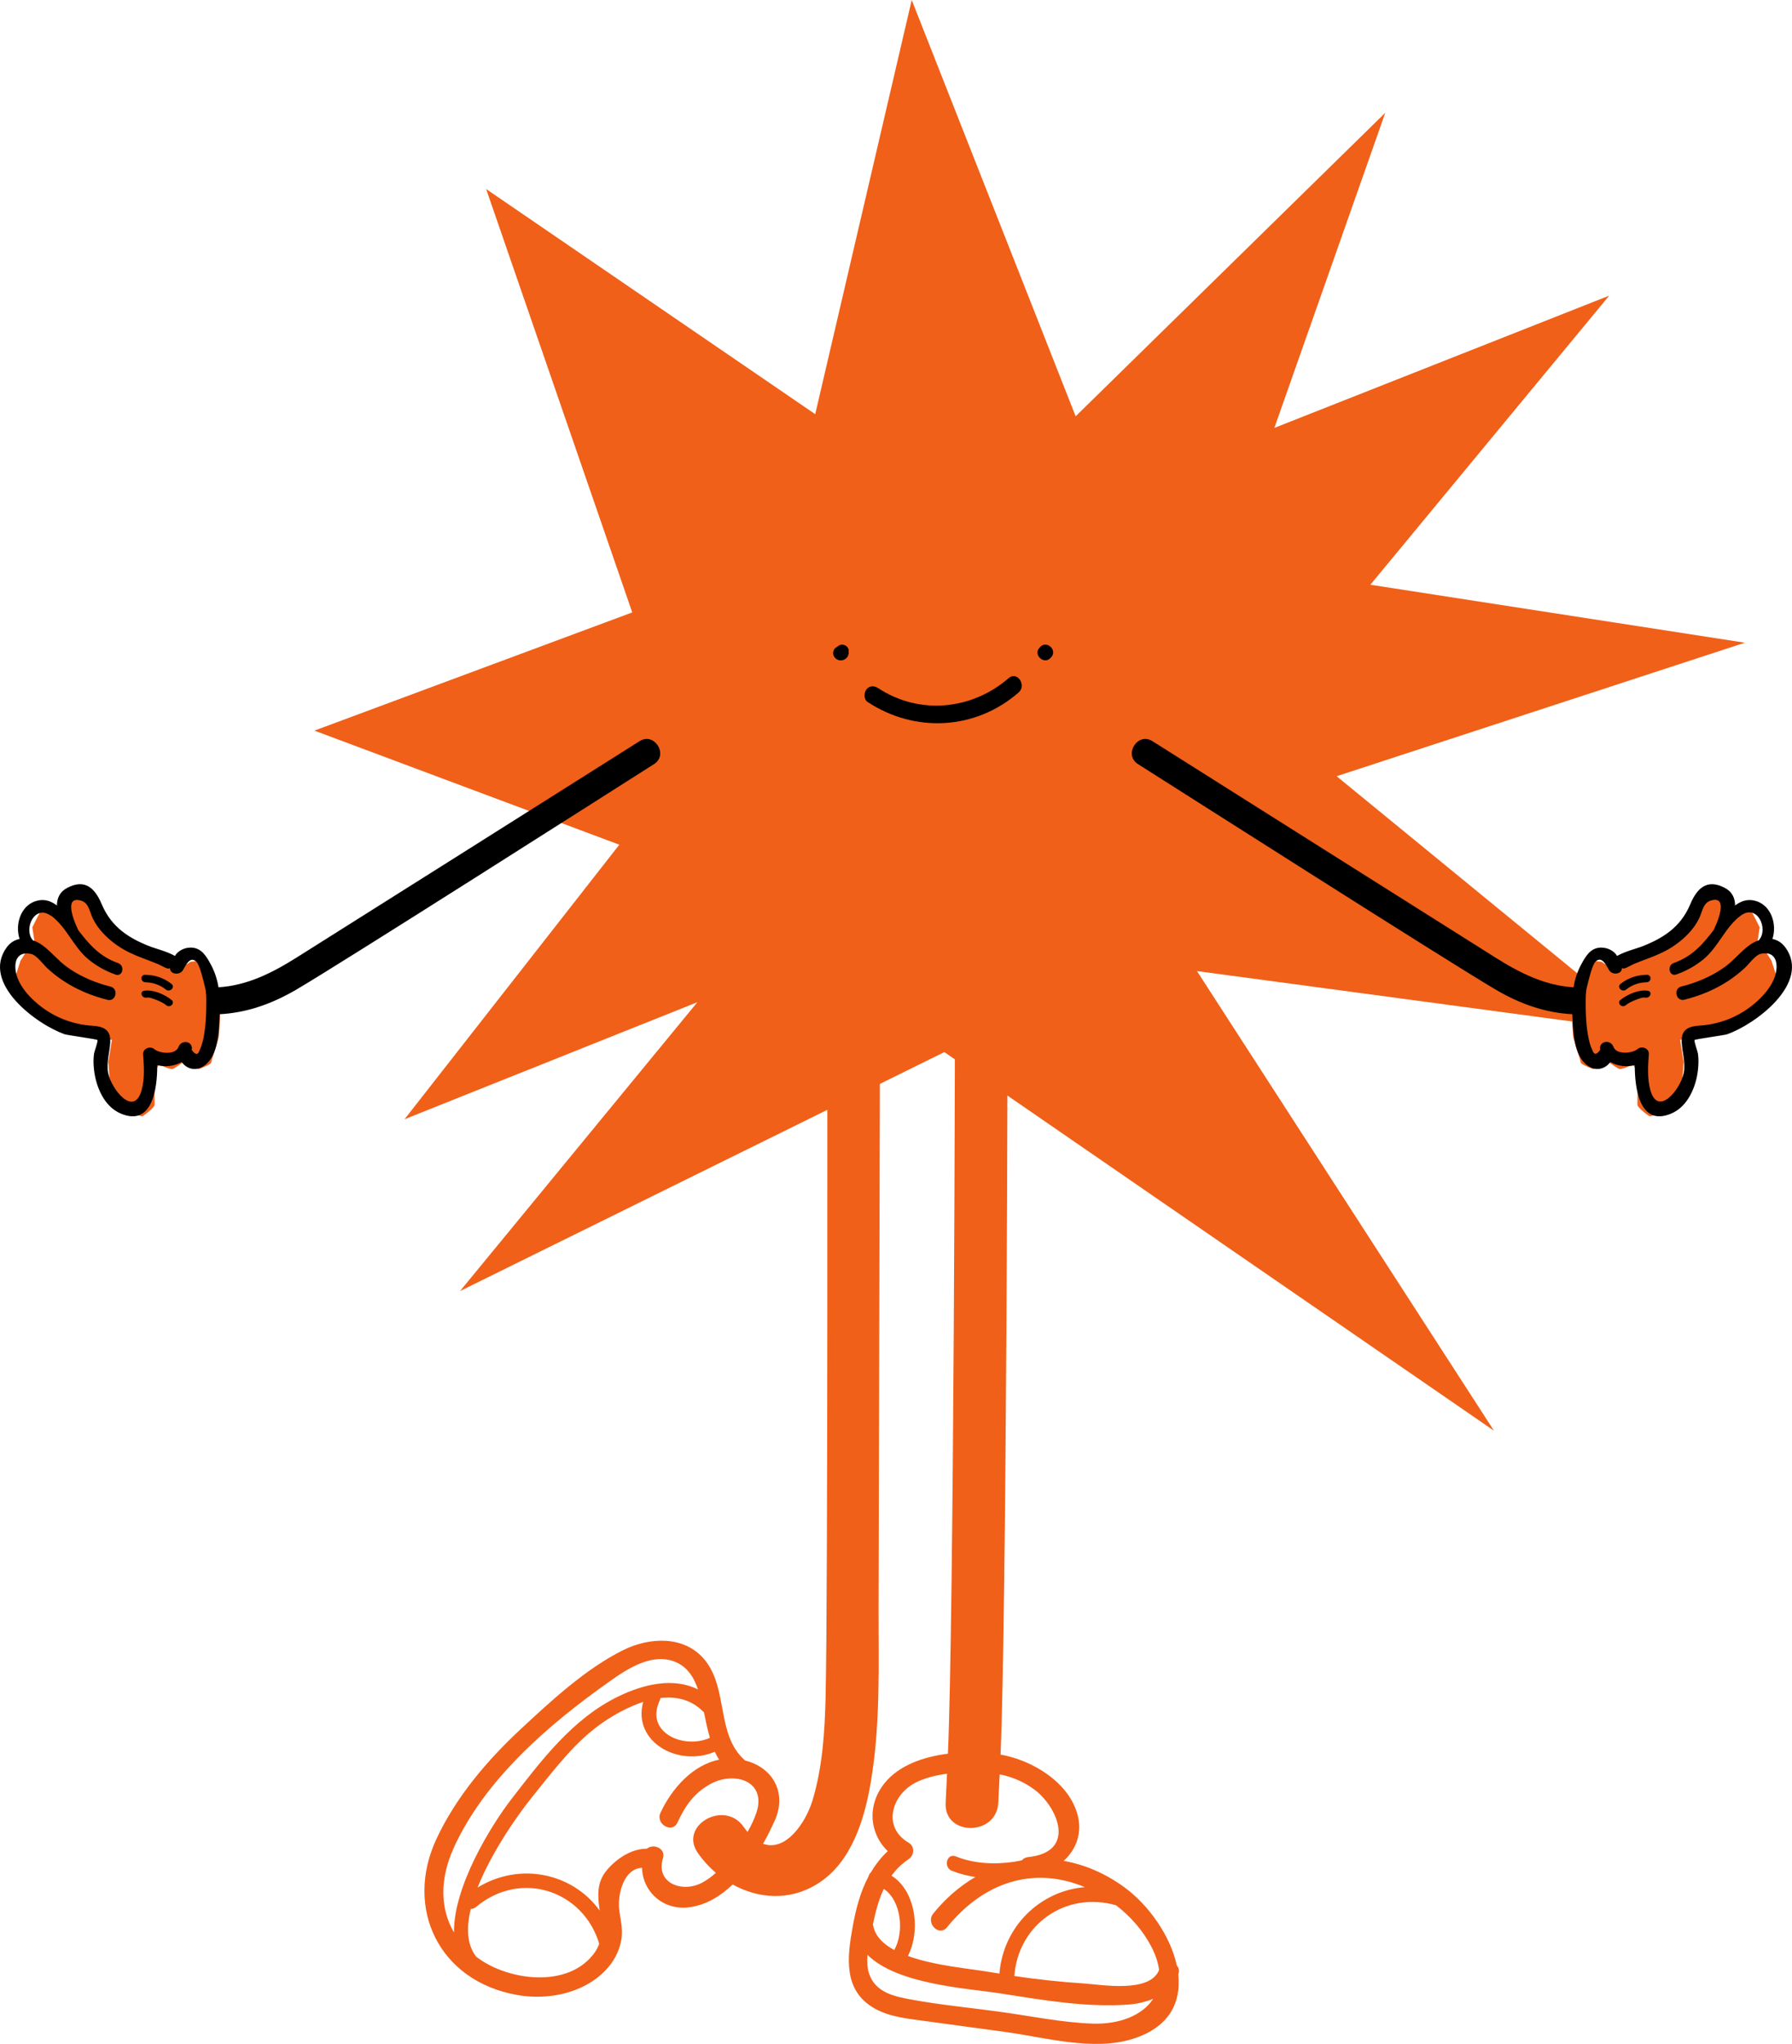 <?xml version="1.0" encoding="UTF-8"?> <svg xmlns="http://www.w3.org/2000/svg" width="114" height="130" viewBox="0 0 114 130" fill="none"><g clip-path="url(#clip0_2001_2319)"><path d="M56 58.599C56.004 56.469 52.639 56.465 52.634 58.599C52.621 65.287 52.678 101.263 52.521 107.951C52.468 110.132 52.328 112.36 51.704 114.464C51.259 115.958 49.975 117.795 48.544 117.272C48.827 116.769 49.072 116.271 49.281 115.808C50.076 114.047 49.19 112.425 47.4 111.974C47.391 111.965 47.387 111.957 47.378 111.952C45.549 110.351 46.343 107.406 44.828 105.569C43.545 104.01 41.319 104.122 39.642 104.955C37.267 106.135 35.08 108.162 33.164 109.943C30.998 111.952 29.012 114.288 27.763 116.967C25.716 121.354 27.907 125.999 32.893 126.888C34.836 127.236 37.097 126.789 38.503 125.338C39.04 124.784 39.402 124.11 39.529 123.359C39.647 122.664 39.459 122.08 39.385 121.401C39.297 120.569 39.625 118.864 40.843 118.796C40.882 120.337 42.218 121.565 43.929 121.298C44.955 121.14 45.846 120.594 46.61 119.86C48.26 120.775 50.259 120.921 52.027 119.804C54.188 118.444 55 115.687 55.398 113.339C56.026 109.63 55.882 105.882 55.891 102.134C55.9 97.378 55.991 63.355 56 58.599ZM41.973 108.14C41.995 108.093 42.008 108.046 42.017 108.003C42.999 107.887 43.955 108.084 44.724 108.857C44.741 108.874 44.759 108.887 44.781 108.904C44.898 109.454 45.003 110.003 45.16 110.531C43.506 111.287 40.987 110.197 41.978 108.14H41.973ZM28.842 117.576C30.824 113.193 34.892 109.69 38.782 106.942C39.904 106.148 41.441 105.131 42.89 105.676C43.733 105.994 44.147 106.693 44.405 107.458C42.842 106.668 40.943 107.119 39.328 107.904C36.434 109.308 34.43 111.978 32.522 114.447C31.238 116.108 28.846 119.989 28.881 122.908C27.969 121.363 27.999 119.452 28.846 117.581L28.842 117.576ZM30.885 124.849C30.675 124.729 30.488 124.595 30.304 124.462C29.693 123.698 29.658 122.608 29.951 121.414C30.06 121.414 30.169 121.38 30.274 121.298C33.151 118.881 37.119 120.268 38.119 123.63C38.053 123.814 37.966 123.994 37.844 124.17C36.324 126.33 32.915 126.034 30.893 124.853L30.885 124.849ZM44.663 119.749C43.375 120.423 41.694 119.757 42.174 118.195C42.371 117.559 41.559 117.233 41.153 117.585C40.17 117.576 39.219 118.22 38.603 118.95C37.931 119.749 38.027 120.629 38.149 121.517C36.425 119.135 33.081 118.405 30.383 120.053C31.321 117.684 33.081 115.245 33.858 114.288C35.211 112.622 36.578 110.763 38.376 109.54C39.092 109.05 39.991 108.552 40.917 108.248C40.218 110.772 43.139 112.42 45.475 111.416C45.553 111.588 45.645 111.759 45.745 111.922C44.043 112.266 42.724 113.781 42.017 115.301C41.685 116.014 42.764 116.64 43.095 115.924C43.58 114.88 44.13 114.065 45.165 113.485C46.71 112.618 48.806 113.275 48.111 115.318C47.98 115.709 47.784 116.117 47.557 116.516C47.474 116.417 47.387 116.31 47.304 116.19C46.086 114.447 43.165 116.1 44.396 117.86C44.724 118.328 45.112 118.753 45.54 119.118C45.269 119.362 44.981 119.581 44.658 119.749H44.663Z" fill="#F06019"></path><path d="M74.966 125.557C75.04 125.334 74.988 125.148 74.866 125.019C74.462 123.129 73.077 121.174 71.552 120.055C70.314 119.146 68.994 118.591 67.669 118.358C68.442 117.648 68.864 116.619 68.555 115.443C68.012 113.368 65.684 111.955 63.651 111.598C64.016 103.387 64.134 65.827 64.09 57.603C64.077 55.468 60.733 55.463 60.741 57.603C60.785 65.81 60.668 103.348 60.303 111.542C58.739 111.736 57.206 112.278 56.294 113.389C55.156 114.776 55.286 116.584 56.476 117.742C56.038 118.143 55.694 118.599 55.403 119.09C55.33 119.159 55.278 119.249 55.256 119.34C54.739 120.309 54.448 121.407 54.244 122.548C53.892 124.485 53.636 126.582 55.599 127.723C56.589 128.3 57.805 128.399 58.917 128.554C60.585 128.787 62.253 129.006 63.921 129.235C66.479 129.583 69.545 130.479 72.082 129.674C74.419 128.933 75.148 127.323 74.957 125.579C74.957 125.57 74.962 125.566 74.966 125.557ZM58.222 113.394C58.804 113.088 59.521 112.911 60.246 112.817C60.216 113.432 60.19 114.052 60.159 114.668C60.047 116.804 63.395 116.795 63.508 114.668C63.539 114.065 63.565 113.458 63.595 112.855C64.385 113.015 65.12 113.316 65.81 113.828C67.287 114.931 68.516 117.794 65.415 118.117C65.233 118.134 65.098 118.216 64.998 118.328C64.842 118.354 64.685 118.384 64.529 118.414C63.261 118.604 61.94 118.535 60.807 118.074C60.238 117.841 59.99 118.759 60.55 118.987C61.028 119.181 61.528 119.31 62.049 119.383C61.067 119.956 60.155 120.735 59.369 121.712C58.874 122.324 59.747 123.202 60.246 122.582C62.501 119.792 65.658 118.629 69.016 120.029C66.171 120.261 63.825 122.522 63.578 125.527C63.356 125.493 63.135 125.458 62.913 125.42C61.806 125.226 59.504 125.041 57.758 124.408C58.583 122.793 58.257 120.266 56.715 119.301C57.002 118.905 57.354 118.552 57.792 118.259C58.175 118.005 58.214 117.441 57.792 117.196C56.116 116.21 56.724 114.173 58.222 113.394ZM56.224 120.141C57.336 120.89 57.54 122.866 56.889 124.029C56.185 123.646 55.677 123.15 55.551 122.483C55.547 122.457 55.538 122.436 55.529 122.41C55.69 121.626 55.89 120.847 56.224 120.141ZM69.532 128.709C67.539 128.645 65.515 128.214 63.534 127.947C61.701 127.697 59.842 127.521 58.027 127.189C56.95 126.991 55.686 126.759 55.282 125.514C55.165 125.153 55.151 124.748 55.186 124.335C57.089 126.229 61.545 126.462 63.612 126.785C66.227 127.194 69.111 127.697 71.761 127.499C72.29 127.461 72.851 127.344 73.359 127.133C72.677 128.188 71.213 128.761 69.532 128.709ZM68.911 126.152C67.443 126.057 65.984 125.898 64.529 125.682C64.759 122.436 67.778 120.261 71.001 121.183C71.921 121.893 72.703 122.78 73.237 123.801C73.515 124.335 73.676 124.834 73.737 125.295C73.142 126.789 70.088 126.229 68.911 126.152Z" fill="#F06019"></path><path d="M95.043 91L60.074 66.917L29.264 82.117L44.364 63.743L25.736 71.187L39.398 53.726L20 46.47L40.221 38.952L30.926 12.022L51.861 26.343L58 0L68.429 26.478L88.126 7.174L81.069 27.217L102.372 18.804L87.177 37.191L111 40.878L85.03 49.37L104.883 65.626L76.147 61.765L95.039 90.996L95.043 91Z" fill="#F06019"></path><path d="M54 41.378C53.996 41.324 53.979 41.273 53.948 41.225C53.927 41.175 53.892 41.134 53.844 41.096C53.799 41.059 53.747 41.032 53.691 41.022C53.639 41.001 53.584 40.995 53.525 41.005C53.49 41.015 53.452 41.022 53.417 41.032C53.355 41.056 53.303 41.096 53.257 41.144C53.233 41.157 53.209 41.171 53.184 41.181C53.122 41.225 53.073 41.283 53.042 41.351C53.014 41.426 52.99 41.507 53.004 41.592C53.021 41.691 53.032 41.715 53.087 41.8C53.087 41.803 53.091 41.806 53.094 41.81C53.16 41.885 53.195 41.919 53.289 41.963C53.323 41.98 53.41 42 53.41 42C53.413 42 53.42 42 53.424 42C53.445 42 53.472 42 53.486 42C53.504 42 53.528 42 53.549 42C53.549 42 53.552 42 53.556 42C53.59 41.99 53.629 41.983 53.663 41.973C53.667 41.973 53.674 41.973 53.677 41.969C53.695 41.959 53.709 41.952 53.726 41.942C53.743 41.932 53.761 41.925 53.774 41.915C53.774 41.915 53.778 41.915 53.781 41.912C53.809 41.888 53.837 41.861 53.865 41.837C53.865 41.837 53.865 41.837 53.868 41.834C53.868 41.834 53.872 41.83 53.875 41.827C53.903 41.793 53.924 41.755 53.944 41.718C53.944 41.711 53.951 41.708 53.951 41.701C53.965 41.66 53.979 41.62 53.99 41.575C53.99 41.569 53.99 41.562 53.99 41.555C53.99 41.552 53.99 41.548 53.99 41.545C53.99 41.504 53.99 41.467 53.99 41.426C53.99 41.409 53.99 41.395 53.99 41.378H54Z" fill="black"></path><path d="M66.164 41.157L66.127 41.198C65.709 41.659 66.422 42.3 66.836 41.843C66.847 41.831 66.862 41.814 66.873 41.802C67.291 41.341 66.578 40.7 66.164 41.157Z" fill="black"></path><path d="M64.175 43.125C61.824 45.167 58.48 45.486 55.871 43.772C55.626 43.608 55.321 43.595 55.119 43.85C54.952 44.059 54.947 44.488 55.192 44.647C58.197 46.625 62.043 46.443 64.799 44.046C65.327 43.586 64.708 42.665 64.175 43.125Z" fill="black"></path><path d="M13.051 61.073L12.119 61.175L11.389 61.65C11.389 61.65 9.388 60.54 9.349 60.553C9.311 60.567 8.078 59.914 8.078 59.914C8.078 59.914 7.172 59.354 7.065 59.154C6.957 58.954 6.442 57.857 6.395 57.777C6.347 57.697 5.725 57 5.725 57C5.725 57 4.638 57 4.608 57.018C4.578 57.035 4.325 57.928 4.325 57.928L3.9 58.03L3.225 57.777C3.225 57.777 2.676 57.902 2.581 57.995C2.487 58.088 2.057 58.985 2.057 58.985L2.216 60.02C2.216 60.02 1.761 60.398 1.735 60.429C1.71 60.46 1.306 61.104 1.306 61.104C1.306 61.104 0.98 62.072 1.001 62.108C1.022 62.143 1.503 63.356 1.503 63.356C1.503 63.356 2.173 64.355 2.203 64.382C2.233 64.409 3.53 64.986 3.53 64.986L4.54 65.714L6.485 66.007L7.12 66.145L6.889 67.544L6.992 68.863L7.4 70.08L8.198 70.791C8.198 70.791 8.988 70.986 9.04 71C9.092 71.013 9.822 70.458 9.834 70.276C9.847 70.094 9.787 68.322 9.787 68.322C9.787 68.322 10.105 67.642 10.156 67.7C10.208 67.757 10.826 68.051 11.011 67.98C11.196 67.908 12.132 67.216 12.132 67.216L12.613 68.006C12.613 68.006 13.42 67.731 13.437 67.58C13.454 67.429 13.927 66.03 13.927 65.905C13.927 65.781 14.03 64.671 13.991 64.506C13.953 64.342 13.824 62.832 13.798 62.787C13.772 62.743 13.343 61.539 13.343 61.539L13.059 61.077L13.051 61.073Z" fill="#F06019"></path><path d="M4.148 65.789C4.312 65.845 6.166 66.096 6.196 66.147C6.248 66.238 6.006 66.851 5.98 67.028C5.933 67.36 5.941 67.697 5.98 68.029C6.101 69.116 6.619 70.389 7.7 70.834C9.661 71.645 10.011 69.31 10.003 67.748C10.525 67.882 11.109 67.813 11.558 67.546C11.865 67.981 12.448 68.171 13.001 67.778C13.904 67.136 13.926 65.548 13.973 64.564C13.973 64.547 13.973 64.529 13.973 64.508C15.68 64.417 17.265 63.869 18.847 62.946C21.876 61.168 38.644 50.48 41.608 48.599C42.546 48.003 41.625 46.545 40.688 47.14C38.035 48.823 21.539 59.222 18.881 60.896C17.257 61.919 15.697 62.682 13.9 62.795C13.818 62.303 13.671 61.824 13.412 61.345C13.122 60.81 12.824 60.301 12.18 60.27C11.726 60.249 11.29 60.499 11.13 60.801C10.616 60.512 9.886 60.327 9.609 60.223C8.192 59.684 7.082 58.963 6.468 57.505C6.036 56.482 5.405 55.886 4.291 56.465C3.798 56.719 3.625 57.129 3.621 57.591C3.271 57.328 2.869 57.172 2.394 57.28C1.335 57.522 0.934 58.769 1.245 59.722C0.938 59.783 0.653 59.947 0.428 60.253C-1.235 62.54 2.364 65.189 4.148 65.794V65.789ZM3.254 58.242C4.247 58.976 4.671 60.24 5.634 61.026C6.131 61.431 6.693 61.755 7.354 61.988C7.808 62.148 7.968 61.418 7.518 61.259C6.321 60.836 5.647 60.038 4.96 59.136C4.952 59.105 4.943 59.071 4.926 59.041C4.68 58.527 4.066 56.97 5.142 57.28C5.669 57.431 5.686 57.979 5.911 58.432C6.252 59.123 6.818 59.679 7.44 60.12C7.968 60.486 8.508 60.728 9.104 60.952C9.432 61.077 9.756 61.198 10.08 61.332C10.283 61.418 10.793 61.759 10.815 61.531C10.772 61.992 11.433 62.048 11.631 61.716C11.848 61.349 12.089 60.806 12.487 61.164C12.716 61.367 12.954 62.441 13.031 62.743C13.135 63.131 13.126 63.507 13.122 63.908C13.122 64.478 13.096 65.052 13.014 65.612C12.979 65.85 12.941 66.091 12.871 66.32C12.828 66.488 12.772 66.652 12.69 66.812C12.595 67.114 12.431 67.105 12.197 66.782C12.314 66.221 11.541 66.083 11.355 66.592C11.165 67.114 10.145 67.01 9.825 66.734C9.558 66.501 9.074 66.687 9.104 67.067C9.16 67.804 9.212 68.62 9.009 69.336C8.516 71.101 7.077 69.258 6.883 68.257C6.628 66.954 7.803 65.362 5.924 65.246C4.563 65.164 3.301 64.654 2.273 63.744C1.806 63.33 1.353 62.812 1.124 62.225C0.843 61.505 0.877 60.443 1.988 60.676C2.32 60.745 2.753 61.341 2.986 61.561C3.301 61.858 3.643 62.126 4.006 62.368C4.874 62.946 5.829 63.338 6.84 63.593C7.38 63.727 7.57 62.89 7.03 62.752C6.887 62.717 6.745 62.674 6.607 62.635C5.76 62.38 4.952 62.009 4.234 61.483C3.677 61.077 3.254 60.521 2.696 60.12C2.511 59.986 2.303 59.878 2.087 59.804C1.478 59.097 2.199 57.479 3.249 58.255L3.254 58.242Z" fill="black"></path><path d="M9.27 62.478C9.75 62.49 10.193 62.65 10.546 62.937C10.804 63.144 11.17 62.793 10.912 62.582C10.451 62.211 9.876 62.012 9.252 62C8.904 61.992 8.922 62.47 9.27 62.478Z" fill="black"></path><path d="M10.915 63.605C10.496 63.255 9.752 62.924 9.175 63.015C8.859 63.065 9.009 63.502 9.32 63.453C9.528 63.419 9.798 63.54 9.985 63.612C10.197 63.7 10.413 63.799 10.583 63.94C10.82 64.137 11.156 63.803 10.919 63.601L10.915 63.605Z" fill="black"></path><path d="M100.949 61.073L101.881 61.175L102.611 61.65C102.611 61.65 104.612 60.54 104.651 60.553C104.689 60.567 105.922 59.914 105.922 59.914C105.922 59.914 106.828 59.354 106.935 59.154C107.043 58.954 107.558 57.857 107.605 57.777C107.653 57.697 108.275 57 108.275 57C108.275 57 109.362 57 109.392 57.018C109.422 57.035 109.675 57.928 109.675 57.928L110.1 58.03L110.775 57.777C110.775 57.777 111.324 57.902 111.419 57.995C111.513 58.088 111.943 58.985 111.943 58.985L111.784 60.02C111.784 60.02 112.239 60.398 112.265 60.429C112.29 60.46 112.694 61.104 112.694 61.104C112.694 61.104 113.02 62.072 112.999 62.108C112.978 62.143 112.497 63.356 112.497 63.356C112.497 63.356 111.827 64.355 111.797 64.382C111.767 64.409 110.47 64.986 110.47 64.986L109.46 65.714L107.515 66.007L106.88 66.145L107.111 67.544L107.008 68.863L106.6 70.08L105.802 70.791C105.802 70.791 105.012 70.986 104.96 71C104.908 71.013 104.178 70.458 104.166 70.276C104.153 70.094 104.213 68.322 104.213 68.322C104.213 68.322 103.895 67.642 103.843 67.7C103.792 67.757 103.174 68.051 102.989 67.98C102.804 67.908 101.868 67.216 101.868 67.216L101.387 68.006C101.387 68.006 100.58 67.731 100.563 67.58C100.545 67.429 100.073 66.03 100.073 65.905C100.073 65.781 99.97 64.671 100.009 64.506C100.047 64.342 100.176 62.832 100.202 62.787C100.228 62.743 100.657 61.539 100.657 61.539L100.941 61.077L100.949 61.073Z" fill="#F06019"></path><path d="M113.572 60.253C113.348 59.947 113.063 59.783 112.756 59.722C113.067 58.769 112.665 57.522 111.606 57.28C111.136 57.172 110.729 57.328 110.379 57.591C110.379 57.133 110.202 56.719 109.71 56.465C108.599 55.886 107.964 56.482 107.532 57.505C106.923 58.963 105.808 59.684 104.391 60.223C104.115 60.327 103.384 60.512 102.87 60.801C102.71 60.499 102.274 60.253 101.82 60.27C101.177 60.296 100.878 60.81 100.589 61.345C100.33 61.824 100.183 62.307 100.101 62.795C98.303 62.683 96.744 61.919 95.119 60.896C92.462 59.218 75.966 48.823 73.313 47.14C72.371 46.545 71.455 48.003 72.393 48.599C75.357 50.476 92.129 61.168 95.154 62.946C96.735 63.873 98.316 64.417 100.027 64.508C100.027 64.525 100.027 64.542 100.027 64.564C100.075 65.548 100.092 67.136 100.999 67.778C101.552 68.171 102.136 67.977 102.442 67.546C102.892 67.813 103.475 67.882 103.998 67.748C103.994 69.31 104.339 71.645 106.301 70.834C107.381 70.389 107.904 69.112 108.02 68.029C108.055 67.697 108.064 67.36 108.02 67.028C107.994 66.855 107.757 66.242 107.804 66.147C107.835 66.096 109.688 65.845 109.852 65.789C111.632 65.181 115.236 62.532 113.572 60.249V60.253ZM111.909 59.796C111.693 59.869 111.485 59.977 111.3 60.111C110.742 60.512 110.319 61.064 109.762 61.474C109.044 62.001 108.236 62.372 107.39 62.627C107.251 62.67 107.109 62.708 106.966 62.743C106.426 62.877 106.616 63.718 107.156 63.584C108.167 63.33 109.122 62.937 109.991 62.359C110.353 62.117 110.691 61.85 111.01 61.552C111.248 61.332 111.676 60.736 112.008 60.667C113.114 60.434 113.153 61.5 112.872 62.217C112.643 62.803 112.19 63.321 111.723 63.735C110.695 64.646 109.433 65.155 108.072 65.237C106.193 65.353 107.368 66.946 107.113 68.249C106.919 69.25 105.48 71.092 104.987 69.328C104.789 68.607 104.836 67.791 104.892 67.058C104.923 66.674 104.439 66.493 104.171 66.726C103.851 67.002 102.831 67.105 102.641 66.583C102.455 66.074 101.682 66.216 101.799 66.773C101.57 67.097 101.406 67.105 101.306 66.803C101.228 66.648 101.168 66.484 101.125 66.311C101.06 66.078 101.021 65.841 100.982 65.604C100.9 65.038 100.878 64.469 100.874 63.899C100.874 63.498 100.865 63.118 100.965 62.734C101.043 62.432 101.28 61.362 101.509 61.155C101.902 60.801 102.149 61.341 102.365 61.707C102.559 62.044 103.225 61.988 103.181 61.522C103.203 61.755 103.713 61.41 103.916 61.323C104.24 61.19 104.564 61.064 104.892 60.944C105.484 60.719 106.029 60.482 106.556 60.111C107.178 59.675 107.748 59.114 108.085 58.424C108.31 57.975 108.327 57.427 108.854 57.272C109.93 56.961 109.317 58.523 109.07 59.032C109.053 59.062 109.044 59.097 109.036 59.127C108.349 60.029 107.675 60.827 106.478 61.25C106.029 61.41 106.188 62.139 106.642 61.979C107.303 61.746 107.865 61.423 108.362 61.017C109.321 60.232 109.749 58.967 110.742 58.234C111.797 57.462 112.514 59.08 111.905 59.783L111.909 59.796Z" fill="black"></path><path d="M104.73 62.478C104.25 62.49 103.807 62.65 103.454 62.937C103.196 63.144 102.83 62.793 103.088 62.582C103.549 62.211 104.124 62.012 104.748 62C105.096 61.992 105.078 62.47 104.73 62.478Z" fill="black"></path><path d="M103.085 63.605C103.504 63.255 104.248 62.924 104.825 63.015C105.141 63.065 104.991 63.502 104.68 63.453C104.472 63.419 104.202 63.54 104.015 63.612C103.803 63.7 103.587 63.799 103.417 63.94C103.18 64.137 102.844 63.803 103.081 63.601L103.085 63.605Z" fill="black"></path></g><defs><clipPath id="clip0_2001_2319"><rect width="114" height="130" fill="white"></rect></clipPath></defs></svg> 